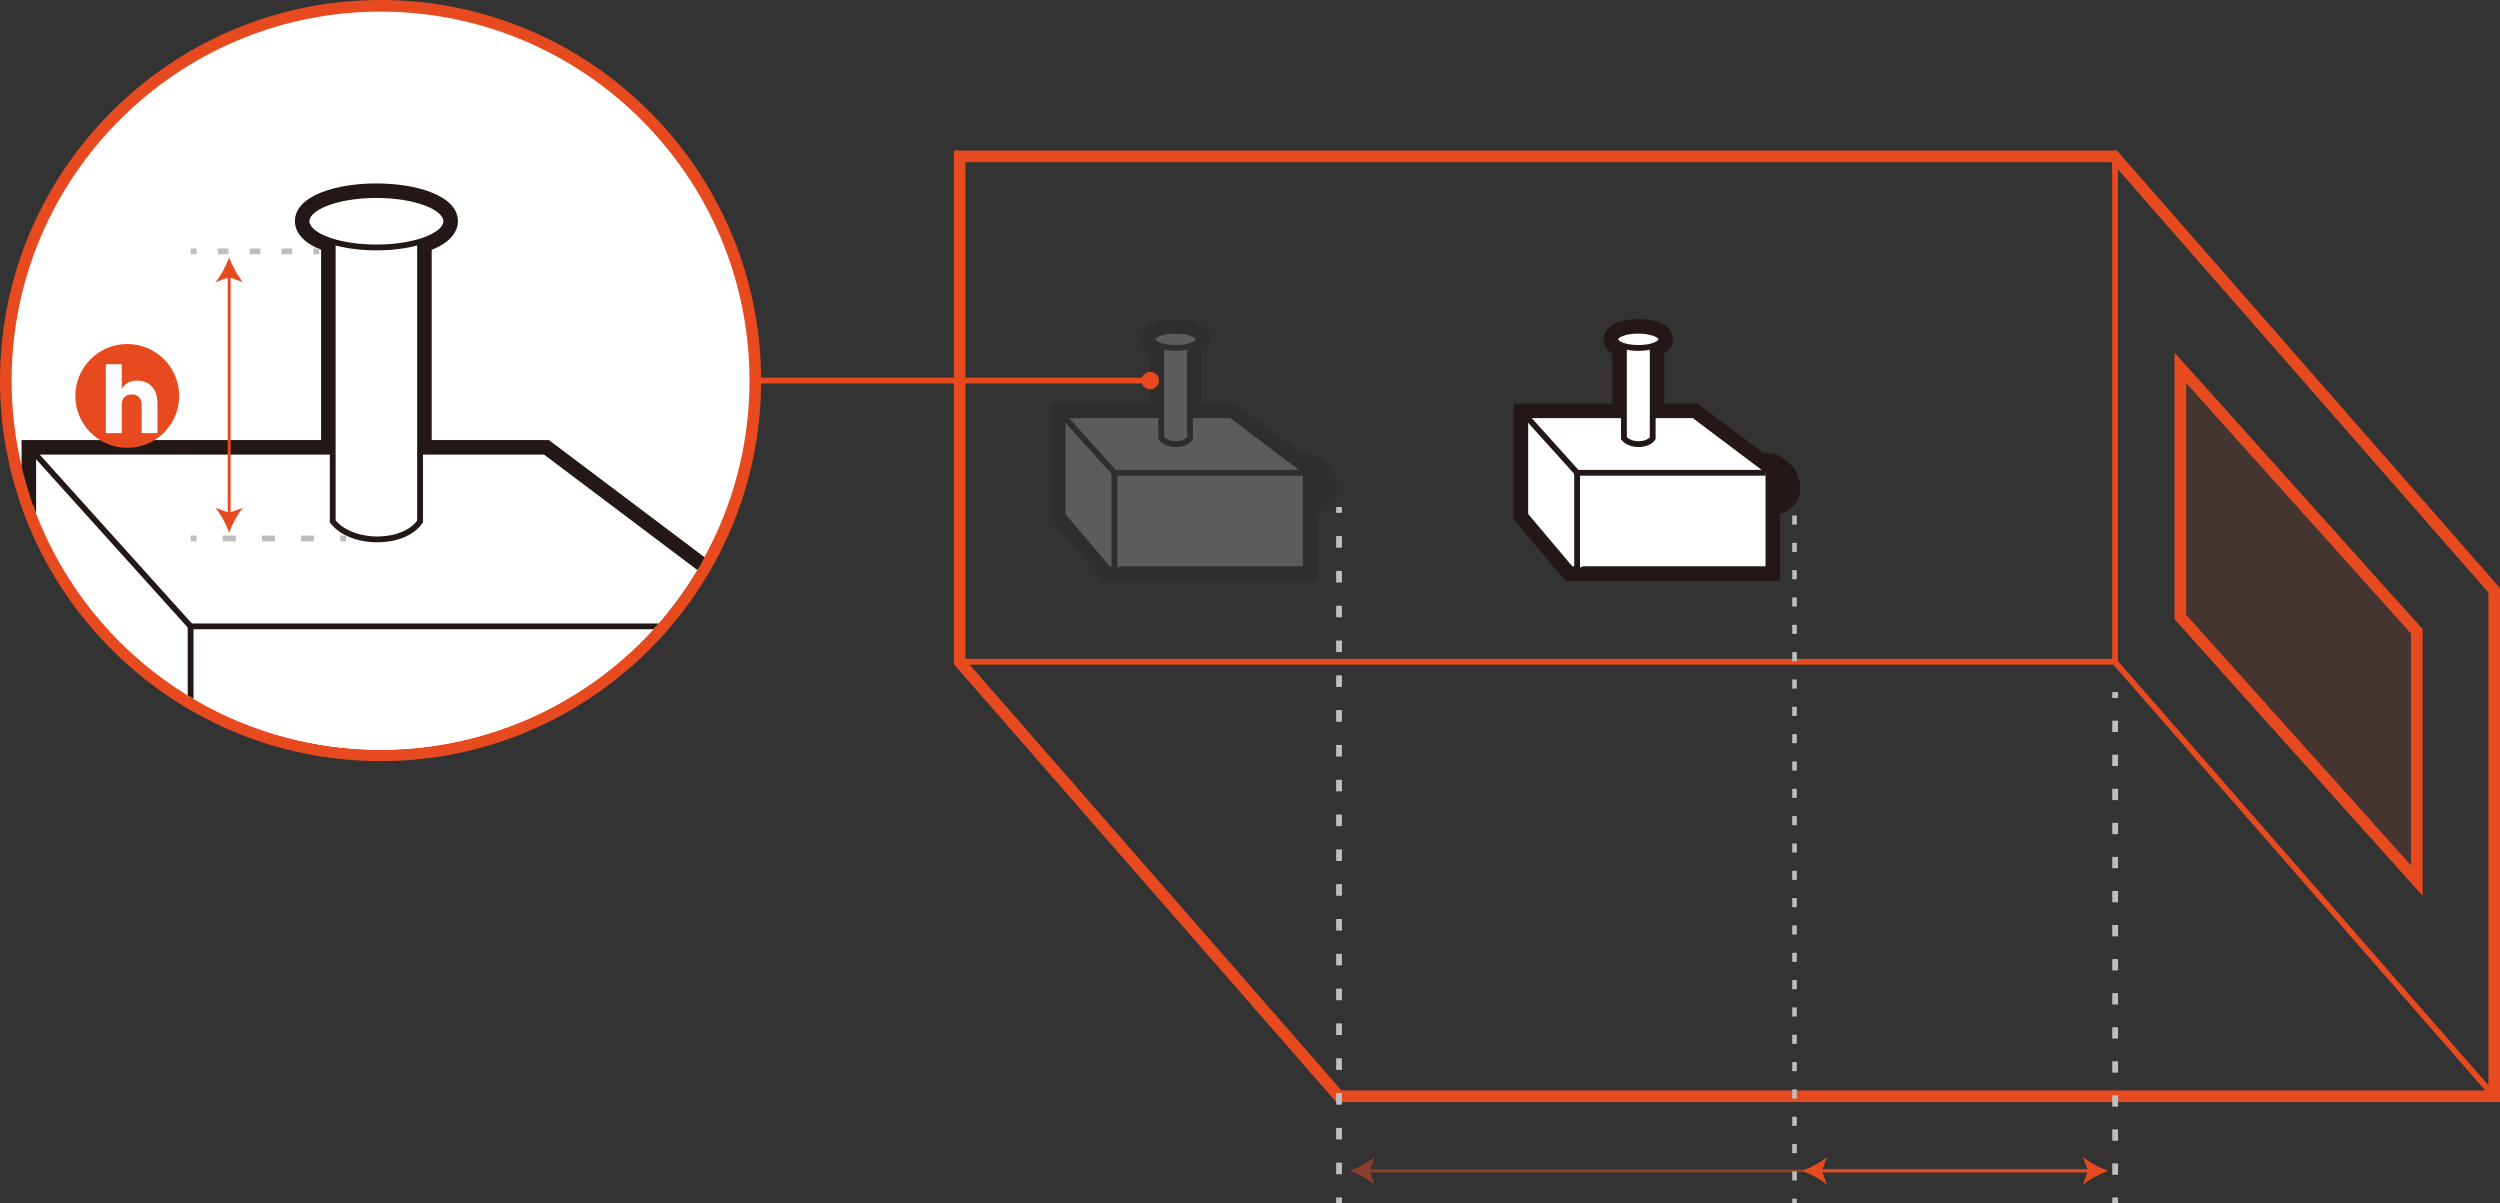 <?xml version="1.0" encoding="UTF-8"?><svg id="_圖層_2" xmlns="http://www.w3.org/2000/svg" xmlns:xlink="http://www.w3.org/1999/xlink" viewBox="0 0 430.118 207.023"><rect x="0" y="0" width="430.118" height="207.023" fill="#333333" stroke="none"/><defs><style>.cls-1{fill:none;}.cls-2{opacity:.1;}.cls-2,.cls-3{fill:#e84a20;}.cls-4{clip-path:url(#clippath);}.cls-5{fill:#fff;}.cls-6{fill:#bcbec0;}.cls-7{fill:#231815;}.cls-8{opacity:.2;}.cls-9{opacity:.5;}</style><clipPath id="clippath"><circle class="cls-1" cx="65.474" cy="65.474" r="63.521"/></clipPath></defs><g id="donut-example"><g><g><g class="cls-9"><rect class="cls-3" x="235.233" y="201.192" width="124.403" height=".5"/><path class="cls-3" d="M362.655,201.442c-1.42-.527-3.182-1.426-4.274-2.378l.86,2.378-.86,2.377c1.092-.952,2.854-1.851,4.274-2.377Z"/><path class="cls-3" d="M232.216,201.442c1.42-.527,3.182-1.426,4.274-2.378l-.86,2.378,.86,2.377c-1.092-.952-2.854-1.851-4.274-2.377Z"/></g><g><path class="cls-3" d="M430.118,189.609H229.896l-65.784-75.325V25.91h200.109l.298,.341,65.599,74.93v88.428Zm-199.313-2h197.313V101.933L363.313,27.91H166.112V113.534l64.692,74.075Z"/><polygon class="cls-3" points="428.741 188.938 363.38 114.097 363.38 26.91 364.38 26.91 364.38 113.722 429.495 188.28 428.741 188.938"/><rect class="cls-3" x="165.112" y="113.356" width="198.863" height="1"/><g><path class="cls-3" d="M416.81,154.125l-42.688-47.574V60.67l42.688,47.574v45.881Zm-40.688-48.34l38.688,43.116v-39.892l-38.688-43.116v39.892Z"/><polygon class="cls-2" points="415.809 151.514 375.122 106.169 375.122 63.282 415.809 108.627 415.809 151.514"/></g></g><g><rect class="cls-3" x="313.057" y="201.192" width="46.58" height=".5"/><path class="cls-3" d="M362.655,201.442c-1.42-.527-3.182-1.426-4.274-2.378l.86,2.378-.86,2.377c1.092-.952,2.854-1.851,4.274-2.377Z"/><path class="cls-3" d="M310.039,201.442c1.42-.527,3.182-1.426,4.274-2.378l-.86,2.378,.86,2.377c-1.092-.952-2.854-1.851-4.274-2.377Z"/></g><g><rect class="cls-6" x="229.879" y="87.232" width="1" height="1"/><path class="cls-6" d="M230.879,202.03h-1v-1.996h1v1.996Zm0-5.989h-1v-1.997h1v1.997Zm0-5.989h-1v-1.997h1v1.997Zm0-5.989h-1v-1.997h1v1.997Zm0-5.99h-1v-1.996h1v1.996Zm0-5.989h-1v-1.997h1v1.997Zm0-5.989h-1v-1.997h1v1.997Zm0-5.989h-1v-1.997h1v1.997Zm0-5.99h-1v-1.996h1v1.996Zm0-5.989h-1v-1.997h1v1.997Zm0-5.989h-1v-1.997h1v1.997Zm0-5.989h-1v-1.997h1v1.997Zm0-5.99h-1v-1.996h1v1.996Zm0-5.989h-1v-1.997h1v1.997Zm0-5.989h-1v-1.997h1v1.997Zm0-5.989h-1v-1.997h1v1.997Zm0-5.99h-1v-1.996h1v1.996Zm0-5.989h-1v-1.997h1v1.997Zm0-5.989h-1v-1.997h1v1.997Z"/><rect class="cls-6" x="229.879" y="206.023" width="1" height="1"/></g><g><rect class="cls-6" x="308.346" y="84.755" width=".789" height=".789"/><path class="cls-6" d="M309.135,203.099h-.789v-1.567h.789v1.567Zm0-4.702h-.789v-1.567h.789v1.567Zm0-4.702h-.789v-1.567h.789v1.567Zm0-4.702h-.789v-1.567h.789v1.567Zm0-4.702h-.789v-1.567h.789v1.567Zm0-4.702h-.789v-1.567h.789v1.567Zm0-4.702h-.789v-1.567h.789v1.567Zm0-4.702h-.789v-1.567h.789v1.567Zm0-4.702h-.789v-1.567h.789v1.567Zm0-4.702h-.789v-1.567h.789v1.567Zm0-4.702h-.789v-1.567h.789v1.567Zm0-4.702h-.789v-1.567h.789v1.567Zm0-4.702h-.789v-1.567h.789v1.567Zm0-4.702h-.789v-1.568h.789v1.568Zm0-4.703h-.789v-1.567h.789v1.567Zm0-4.702h-.789v-1.567h.789v1.567Zm0-4.702h-.789v-1.567h.789v1.567Zm0-4.702h-.789v-1.567h.789v1.567Zm0-4.702h-.789v-1.567h.789v1.567Zm0-4.702h-.789v-1.567h.789v1.567Zm0-4.702h-.789v-1.567h.789v1.567Zm0-4.702h-.789v-1.567h.789v1.567Zm0-4.702h-.789v-1.567h.789v1.567Zm0-4.702h-.789v-1.567h.789v1.567Zm0-4.702h-.789v-1.567h.789v1.567Z"/><rect class="cls-6" x="308.346" y="206.234" width=".789" height=".789"/></g><g><rect class="cls-6" x="363.406" y="119.076" width="1" height="1"/><path class="cls-6" d="M364.406,202.117h-1v-1.954h1v1.954Zm0-5.86h-1v-1.953h1v1.953Zm0-5.86h-1v-1.954h1v1.954Zm0-5.86h-1v-1.954h1v1.954Zm0-5.86h-1v-1.953h1v1.953Zm0-5.86h-1v-1.954h1v1.954Zm0-5.86h-1v-1.954h1v1.954Zm0-5.86h-1v-1.953h1v1.953Zm0-5.86h-1v-1.953h1v1.953Zm0-5.86h-1v-1.954h1v1.954Zm0-5.86h-1v-1.953h1v1.953Zm0-5.86h-1v-1.953h1v1.953Zm0-5.86h-1v-1.954h1v1.954Zm0-5.86h-1v-1.953h1v1.953Z"/><rect class="cls-6" x="363.406" y="206.023" width="1" height="1"/></g></g><g class="cls-8"><path class="cls-7" d="M225.481,88.602h-6.594v-10.601h5.909c.834,0,1.644,.274,2.306,.781l.775,.592c1.424,1.089,2.259,2.779,2.259,4.572h0c0,2.571-2.084,4.655-4.655,4.655Z"/><g><polygon class="cls-5" points="224.65 97.919 190.66 97.919 182.814 88.616 182.814 71.442 211.821 71.442 224.65 81.103 224.65 97.919"/><path class="cls-7" d="M225.15,98.419h-34.723l-8.113-9.62v-17.856h29.674l13.162,9.911v17.566Zm-34.258-1h33.258v-16.067l-12.496-9.41h-28.34v16.491l7.578,8.985Z"/></g><g><polyline class="cls-5" points="224.173 81.341 191.734 81.341 191.734 97.919"/><polygon class="cls-7" points="192.233 97.919 191.233 97.919 191.233 80.841 224.173 80.841 224.173 81.841 192.233 81.841 192.233 97.919"/></g><g><line class="cls-5" x1="191.734" y1="81.341" x2="182.814" y2="71.442"/><rect class="cls-7" x="186.774" y="69.73" width=".999" height="13.324" transform="translate(-2.991 144.995) rotate(-42.019)"/></g><g><path class="cls-5" d="M204.738,75.388c-.897,1.363-3.911,1.363-4.951,0,0-4.305,0-16.432,0-16.432h4.951s0,12.342,0,16.432Z"/><path class="cls-7" d="M202.312,76.91c-1.233,0-2.342-.459-2.922-1.219l-.103-.134v-17.101h5.951v17.082l-.082,.125c-.485,.737-1.482,1.203-2.669,1.245-.059,.002-.117,.003-.176,.003Zm-2.024-1.707c.443,.463,1.276,.742,2.165,.704,.78-.027,1.448-.287,1.786-.685v-15.767h-3.951v15.748Z"/></g><g><ellipse class="cls-5" cx="202.263" cy="58.382" rx="3.961" ry="1.485"/><path class="cls-7" d="M202.263,60.367c-2.217,0-4.461-.682-4.461-1.985,0-2.606,8.922-2.606,8.922,0,0,1.303-2.244,1.985-4.461,1.985Zm0-2.971c-2.248,0-3.461,.699-3.461,.985s1.213,.985,3.461,.985,3.461-.699,3.461-.985-1.213-.985-3.461-.985Z"/></g><path class="cls-7" d="M202.263,56.897c2.188,0,3.961,.665,3.961,1.485,0,.467-.586,.879-1.485,1.151v11.909h7.083l12.829,9.66v16.816h-33.99l-7.846-9.303v-17.174h16.973v-11.909c-.899-.272-1.485-.684-1.485-1.151,0-.82,1.773-1.485,3.961-1.485m0-2c-3.621,0-5.961,1.368-5.961,3.485,0,.629,.224,1.655,1.485,2.442v8.618h-16.973v19.905l.471,.559,7.846,9.303,.599,.711h36.919v-19.814l-.797-.6-12.829-9.66-.534-.402h-5.752v-8.618c1.261-.788,1.485-1.813,1.485-2.442,0-2.117-2.34-3.485-5.961-3.485h0Z"/></g><g><path class="cls-7" d="M305.086,88.602h-6.594v-10.601h5.909c.834,0,1.644,.274,2.306,.781l.775,.592c1.424,1.089,2.259,2.779,2.259,4.572h0c0,2.571-2.084,4.655-4.655,4.655Z"/><g><polygon class="cls-5" points="304.255 97.919 270.265 97.919 262.419 88.616 262.419 71.442 291.426 71.442 304.255 81.103 304.255 97.919"/><path class="cls-7" d="M304.755,98.419h-34.723l-8.113-9.62v-17.856h29.674l13.162,9.911v17.566Zm-34.258-1h33.258v-16.067l-12.496-9.41h-28.34v16.491l7.578,8.985Z"/></g><g><polyline class="cls-5" points="303.778 81.341 271.338 81.341 271.338 97.919"/><polygon class="cls-7" points="271.838 97.919 270.838 97.919 270.838 80.841 303.777 80.841 303.777 81.841 271.838 81.841 271.838 97.919"/></g><g><line class="cls-5" x1="271.338" y1="81.341" x2="262.419" y2="71.442"/><rect class="cls-7" x="266.379" y="69.73" width=".999" height="13.324" transform="translate(17.473 198.28) rotate(-42.019)"/></g><g><path class="cls-5" d="M284.343,75.388c-.897,1.363-3.911,1.363-4.951,0,0-4.305,0-16.432,0-16.432h4.951s0,12.342,0,16.432Z"/><path class="cls-7" d="M281.916,76.91c-1.233,0-2.342-.459-2.922-1.219l-.103-.134v-17.101h5.951v17.082l-.082,.125c-.485,.737-1.482,1.203-2.669,1.245-.059,.002-.117,.003-.176,.003Zm-2.024-1.707c.444,.463,1.287,.742,2.165,.704,.78-.027,1.448-.287,1.786-.685v-15.767h-3.951v15.748Z"/></g><g><ellipse class="cls-5" cx="281.867" cy="58.382" rx="3.961" ry="1.485"/><path class="cls-7" d="M281.867,60.367c-2.217,0-4.461-.682-4.461-1.985,0-2.606,8.922-2.606,8.922,0,0,1.303-2.244,1.985-4.461,1.985Zm0-2.971c-2.248,0-3.461,.699-3.461,.985s1.213,.985,3.461,.985,3.461-.699,3.461-.985-1.213-.985-3.461-.985Z"/></g><path class="cls-7" d="M281.867,56.897c2.188,0,3.961,.665,3.961,1.485,0,.467-.587,.879-1.485,1.151v11.909h7.083l12.829,9.66v16.816h-33.99l-7.846-9.303v-17.174h16.973v-11.909c-.899-.272-1.485-.684-1.485-1.151,0-.82,1.773-1.485,3.961-1.485m0-2c-3.621,0-5.961,1.368-5.961,3.485,0,.629,.224,1.655,1.485,2.442v8.618h-16.973v19.905l.471,.559,7.846,9.303,.599,.711h36.919v-19.814l-.797-.6-12.829-9.66-.534-.402h-5.752v-8.618c1.261-.788,1.485-1.813,1.485-2.442,0-2.117-2.34-3.485-5.961-3.485h0Z"/></g><g><circle class="cls-5" cx="65.474" cy="65.474" r="64.474"/><path class="cls-3" d="M65.474,130.948C29.371,130.948,0,101.576,0,65.474S29.371,0,65.474,0s65.474,29.372,65.474,65.474-29.371,65.474-65.474,65.474Zm0-128.948C30.475,2,2,30.474,2,65.474s28.475,63.474,63.474,63.474,63.474-28.475,63.474-63.474S100.473,2,65.474,2Z"/></g><g><rect class="cls-3" x="129.312" y="64.974" width="68.659" height="1"/><circle class="cls-3" cx="197.897" cy="65.474" r="1.504"/></g><g class="cls-4"><g><path class="cls-7" d="M135.246,129.812h-20.018v-32.182h17.939c2.53,0,4.991,.833,7.001,2.37l2.352,1.799c4.323,3.306,6.859,8.438,6.859,13.88v0c0,7.806-6.328,14.133-14.133,14.133Z"/><g><polygon class="cls-5" points="132.724 158.096 29.534 158.096 5.714 129.854 5.714 77.716 93.777 77.716 132.724 107.044 132.724 158.096"/><path class="cls-7" d="M133.224,158.596H29.302l-.149-.178-23.938-28.381v-52.821H93.943l39.28,29.578v51.802Zm-103.457-1h102.457v-50.303l-38.614-29.077H6.214v51.456l23.553,27.924Z"/></g><g><polyline class="cls-5" points="131.276 107.768 32.793 107.768 32.793 158.096"/><polygon class="cls-7" points="33.293 158.096 32.293 158.096 32.293 107.268 131.275 107.268 131.275 108.268 33.293 108.268 33.293 158.096"/></g><g><line class="cls-5" x1="32.793" y1="107.768" x2="5.714" y2="77.716"/><rect class="cls-7" x="18.754" y="72.516" width=".999" height="40.452" transform="translate(-57.132 36.733) rotate(-42.021)"/></g><g><path class="cls-5" d="M72.274,89.694c-2.723,4.139-11.872,4.139-15.031,0,0-13.07,0-49.885,0-49.885h15.031s0,37.468,0,49.885Z"/><path class="cls-7" d="M64.9,93.299c-3.429,0-6.484-1.243-8.055-3.302l-.103-.134V39.309h16.03v50.535l-.082,.125c-1.293,1.965-4.019,3.207-7.291,3.321-.167,.006-.334,.009-.5,.009Zm-7.157-3.778c1.47,1.798,4.445,2.885,7.622,2.77,2.879-.101,5.259-1.126,6.408-2.751V40.309h-14.03v49.211Z"/></g><g><ellipse class="cls-5" cx="64.758" cy="38.066" rx="12.025" ry="4.509"/><path class="cls-7" d="M64.758,43.075c-7.023,0-12.524-2.2-12.524-5.009s5.501-5.009,12.524-5.009,12.525,2.2,12.525,5.009-5.502,5.009-12.525,5.009Zm0-9.019c-6.792,0-11.524,2.113-11.524,4.009s4.732,4.009,11.524,4.009,11.525-2.113,11.525-4.009-4.733-4.009-11.525-4.009Z"/></g><path class="cls-7" d="M64.758,33.557c6.641,0,12.025,2.019,12.025,4.509,0,1.418-1.781,2.668-4.51,3.494v36.156h21.503l38.947,29.328v51.052H29.534l-23.82-28.242v-52.138H57.243V41.56c-2.729-.826-4.509-2.076-4.509-3.494,0-2.49,5.384-4.509,12.025-4.509m0-2c-6.755,0-14.025,2.037-14.025,6.509,0,1.214,.624,3.358,4.509,4.913v32.736H3.714v54.869l.471,.559,23.82,28.242,.599,.711h106.12v-54.049l-.797-.6-38.947-29.328-.534-.402h-20.172V42.98c3.886-1.556,4.51-3.699,4.51-4.913,0-4.472-7.27-6.509-14.025-6.509h0Z"/></g></g><g><rect class="cls-6" x="32.83" y="42.742" width="1" height="1"/><path class="cls-6" d="M50.275,43.742h-1.827v-1h1.827v1Zm-5.481,0h-1.828v-1h1.828v1Zm-5.482,0h-1.827v-1h1.827v1Z"/><rect class="cls-6" x="53.931" y="42.742" width="1" height="1"/></g><g><rect class="cls-6" x="32.83" y="92.137" width="1" height="1"/><path class="cls-6" d="M54.044,93.137h-2.246v-1h2.246v1Zm-6.737,0h-2.246v-1h2.246v1Zm-6.738,0h-2.246v-1h2.246v1Z"/><rect class="cls-6" x="58.536" y="92.137" width="1" height="1"/></g><g><rect class="cls-3" x="39.18" y="47.294" width=".5" height="41.325"/><path class="cls-3" d="M39.43,44.277c-.527,1.42-1.426,3.182-2.378,4.274l2.378-.86,2.377,.86c-.952-1.092-1.851-2.854-2.377-4.274Z"/><path class="cls-3" d="M39.43,91.637c-.527-1.42-1.426-3.182-2.378-4.274l2.378,.86,2.377-.86c-.952,1.092-1.851,2.854-2.377,4.274Z"/></g><g><circle class="cls-3" cx="21.895" cy="68.116" r="8.93"/><path class="cls-5" d="M20.946,62.675v4.224c.565-.938,1.467-1.408,2.704-1.408,1.024,0,1.854,.342,2.488,1.024s.952,1.61,.952,2.784v5.216h-2.72v-4.848c0-.576-.152-1.021-.456-1.336-.305-.314-.723-.472-1.256-.472-.534,0-.952,.157-1.257,.472-.304,.315-.456,.76-.456,1.336v4.848h-2.735v-11.84h2.735Z"/></g></g></g></svg>